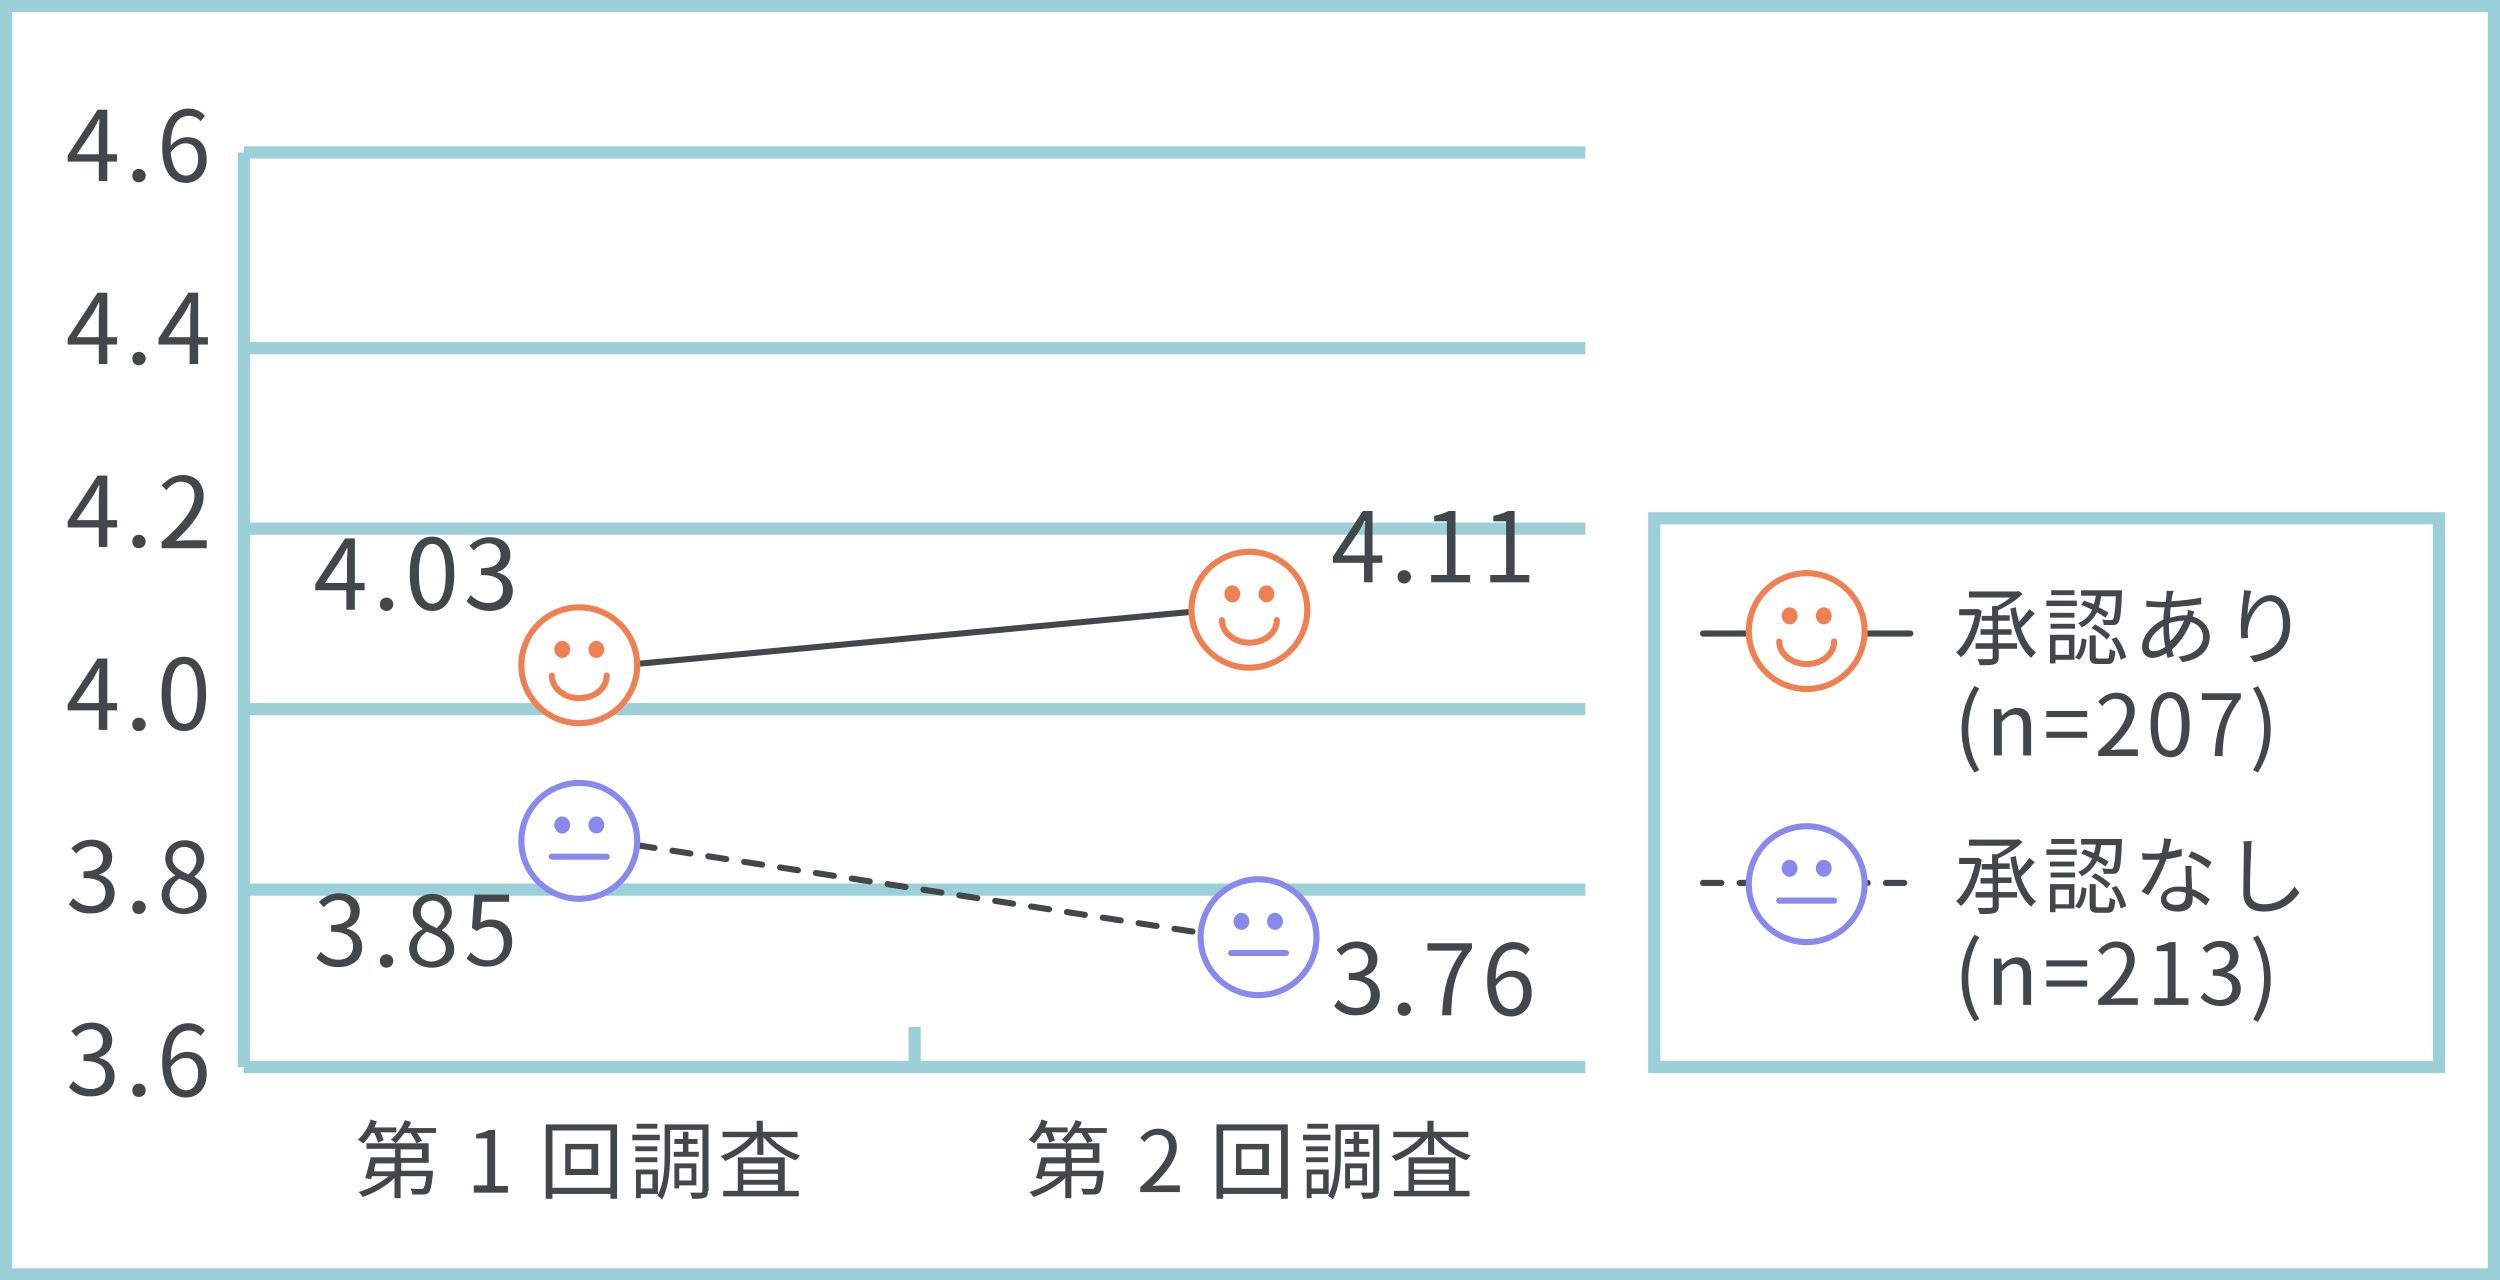 <?xml version="1.0" encoding="utf-8"?>
<!-- Generator: Adobe Illustrator 24.0.1, SVG Export Plug-In . SVG Version: 6.00 Build 0)  -->
<svg version="1.1" xmlns="http://www.w3.org/2000/svg" xmlns:xlink="http://www.w3.org/1999/xlink" x="0px" y="0px" width="410px"
	 height="210px" viewBox="0 0 410 210" style="enable-background:new 0 0 410 210;" xml:space="preserve">
<style type="text/css">
	.st0{fill:#F2F2F2;}
	.st1{fill:#FFFFFF;}
	.st2{opacity:0.3;fill:url(#);}
	.st3{fill:#00653F;}
	.st4{fill:#EF8054;}
	.st5{fill:#9CD0D8;}
	.st6{fill:#CCE8EA;}
	.st7{clip-path:url(#SVGID_8_);}
	.st8{opacity:0.6;clip-path:url(#SVGID_8_);fill:#FFFFFF;}
	.st9{clip-path:url(#SVGID_10_);}
	.st10{opacity:0.6;clip-path:url(#SVGID_10_);fill:#FFFFFF;}
	.st11{fill:none;stroke:#FFFFFF;stroke-width:2;stroke-linecap:round;stroke-linejoin:round;stroke-miterlimit:10;}
	.st12{fill:#B5B5B5;}
	.st13{opacity:0.6;fill:#FFFFFF;}
	.st14{fill:#42474C;}
	.st15{fill:#FFFFFF;stroke:#9CD0D8;stroke-width:2;stroke-miterlimit:10;}
	.st16{fill:#FFFFFF;stroke:#42474C;stroke-width:2;stroke-miterlimit:10;}
	.st17{fill:none;stroke:#42474C;stroke-linecap:round;stroke-miterlimit:10;}
	.st18{fill:none;stroke:#42474C;stroke-linecap:round;stroke-miterlimit:10;stroke-dasharray:2.976,2.976;}
	.st19{fill:none;stroke:#42474C;stroke-linecap:round;stroke-miterlimit:10;stroke-dasharray:3,3;}
	.st20{fill:#FFFFFF;stroke:#9CD0D8;stroke-width:2;stroke-linecap:square;stroke-miterlimit:10;}
	.st21{fill:none;stroke:#42474C;stroke-linecap:round;stroke-miterlimit:10;stroke-dasharray:3.049,3.049;}
	.st22{fill:#FCBAA2;}
	.st23{clip-path:url(#SVGID_12_);}
	.st24{fill:none;stroke:#9CD0D8;stroke-width:2;stroke-miterlimit:10;}
	.st25{fill:none;stroke:#42474C;stroke-miterlimit:10;}
	.st26{fill:#FBB03B;}
	.st27{fill:none;stroke:#42474C;stroke-width:2;stroke-linecap:round;stroke-linejoin:round;}
	.st28{fill:none;stroke:#42474C;stroke-width:2;stroke-linecap:round;stroke-linejoin:round;stroke-dasharray:7.921,7.921;}
	.st29{fill:none;stroke:#FBB03B;stroke-width:4;stroke-linecap:round;stroke-linejoin:round;stroke-miterlimit:10;}
	.st30{fill:none;stroke:#EF8054;stroke-width:2;stroke-miterlimit:10;}
	.st31{fill:none;stroke:#EF8054;stroke-linecap:round;stroke-miterlimit:10;}
	.st32{fill:#8888ED;}
	.st33{fill:none;stroke:#8888ED;stroke-linecap:round;stroke-miterlimit:10;}
	.st34{fill:none;stroke:#42474C;stroke-width:2;stroke-linecap:round;stroke-linejoin:round;stroke-dasharray:8.118,8.118;}
	.st35{fill:#00B900;}
	.st36{opacity:0.8;}
	.st37{fill:url(#SVGID_15_);}
	.st38{fill:#00ACEE;}
	.st39{fill:#3B5998;}
	.st40{fill:#C4302B;}
	.st41{fill:none;stroke:#4F4F4F;stroke-miterlimit:10;}
	.st42{display:none;}
</style>
<g id="レイヤー_3">
	<rect x="-511.1" y="-1550" class="st0" width="1982.3" height="6919.1"/>
</g>
<g id="レイヤー_4">
</g>
<g id="レイヤー_7">
	<g>
		<rect x="-20" y="-130" class="st1" width="1000" height="380"/>
	</g>
	<g id="SVGID_7_">
		<rect x="1" y="1" class="st1" width="408" height="208"/>
		<path class="st5" d="M408,2v206H2V2H408 M410,0H0v210h410V0L410,0z"/>
	</g>
	<line class="st15" x1="40" y1="25" x2="260" y2="25"/>
	<line class="st15" x1="260" y1="175" x2="40" y2="175"/>
	<line class="st15" x1="40" y1="175" x2="40" y2="25"/>
	<line class="st15" x1="40" y1="57.1" x2="260" y2="57.1"/>
	<line class="st15" x1="40" y1="86.7" x2="260" y2="86.7"/>
	<line class="st15" x1="40" y1="116.3" x2="260" y2="116.3"/>
	<line class="st15" x1="40" y1="145.9" x2="260" y2="145.9"/>
	<g>
		<g>
			<path class="st14" d="M19.2,26.5h-1.6v3.2h-1.4v-3.2h-5.1v-1L16,18h1.6v7.3h1.6V26.5z M16.2,25.3v-3.6c0-0.6,0.1-1.5,0.1-2.1
				h-0.1c-0.3,0.6-0.6,1.2-0.9,1.7l-2.7,4H16.2z"/>
			<path class="st14" d="M21.7,28.8c0-0.7,0.5-1.1,1.1-1.1c0.6,0,1.1,0.5,1.1,1.1s-0.5,1.1-1.1,1.1C22.1,29.9,21.7,29.5,21.7,28.8z"
				/>
			<path class="st14" d="M32.9,19.9C32.5,19.3,31.7,19,31,19c-1.6,0-3,1.2-3,4.9c0.7-0.9,1.7-1.4,2.7-1.4c2,0,3.2,1.2,3.2,3.7
				c0,2.3-1.5,3.8-3.4,3.8c-2.3,0-3.9-1.9-3.9-5.8c0-4.6,2.1-6.4,4.3-6.4c1.2,0,2.1,0.5,2.7,1.2L32.9,19.9z M32.5,26.1
				c0-1.6-0.7-2.6-2.1-2.6c-0.7,0-1.6,0.4-2.4,1.5c0.2,2.4,1.1,3.8,2.5,3.8C31.7,28.8,32.5,27.7,32.5,26.1z"/>
			<path class="st14" d="M19.2,56.5h-1.6v3.2h-1.4v-3.2h-5.1v-1L16,48h1.6v7.3h1.6V56.5z M16.2,55.3v-3.6c0-0.6,0.1-1.5,0.1-2.1
				h-0.1c-0.3,0.6-0.6,1.2-0.9,1.7l-2.7,4H16.2z"/>
			<path class="st14" d="M21.7,58.8c0-0.7,0.5-1.1,1.1-1.1c0.6,0,1.1,0.5,1.1,1.1s-0.5,1.1-1.1,1.1C22.1,59.9,21.7,59.5,21.7,58.8z"
				/>
			<path class="st14" d="M34.1,56.5h-1.6v3.2h-1.4v-3.2h-5.1v-1l4.9-7.5h1.6v7.3h1.6V56.5z M31.2,55.3v-3.6c0-0.6,0.1-1.5,0.1-2.1
				h-0.1c-0.3,0.6-0.6,1.2-0.9,1.7l-2.7,4H31.2z"/>
			<path class="st14" d="M19.2,86.5h-1.6v3.2h-1.4v-3.2h-5.1v-1L16,78h1.6v7.3h1.6V86.5z M16.2,85.3v-3.6c0-0.6,0.1-1.5,0.1-2.1
				h-0.1c-0.3,0.6-0.6,1.2-0.9,1.7l-2.7,4H16.2z"/>
			<path class="st14" d="M21.7,88.8c0-0.7,0.5-1.1,1.1-1.1c0.6,0,1.1,0.5,1.1,1.1s-0.5,1.1-1.1,1.1C22.1,89.9,21.7,89.5,21.7,88.8z"
				/>
			<path class="st14" d="M26.5,88.9c3.7-3.2,5.4-5.6,5.4-7.6c0-1.3-0.7-2.3-2.2-2.3c-1,0-1.8,0.6-2.4,1.4l-0.8-0.8
				c1-1,2-1.7,3.5-1.7c2.1,0,3.4,1.4,3.4,3.5c0,2.3-1.8,4.7-4.6,7.3c0.6,0,1.3-0.1,1.9-0.1h3.2v1.3h-7.4V88.9z"/>
			<path class="st14" d="M19.2,116.5h-1.6v3.2h-1.4v-3.2h-5.1v-1L16,108h1.6v7.3h1.6V116.5z M16.2,115.3v-3.6c0-0.6,0.1-1.5,0.1-2.1
				h-0.1c-0.3,0.6-0.6,1.2-0.9,1.7l-2.7,4H16.2z"/>
			<path class="st14" d="M21.7,118.8c0-0.7,0.5-1.1,1.1-1.1c0.6,0,1.1,0.5,1.1,1.1s-0.5,1.1-1.1,1.1
				C22.1,119.9,21.7,119.5,21.7,118.8z"/>
			<path class="st14" d="M26.5,113.8c0-4.1,1.4-6.1,3.7-6.1c2.2,0,3.6,2,3.6,6.1c0,4.1-1.4,6.1-3.6,6.1
				C28,119.9,26.5,117.9,26.5,113.8z M32.4,113.8c0-3.4-0.9-4.9-2.2-4.9c-1.3,0-2.2,1.4-2.2,4.9c0,3.5,0.9,4.9,2.2,4.9
				C31.5,118.8,32.4,117.3,32.4,113.8z"/>
			<path class="st14" d="M11.3,148.3l0.7-1c0.7,0.7,1.6,1.3,2.9,1.3c1.4,0,2.4-0.8,2.4-2.2c0-1.4-0.9-2.4-3.6-2.4v-1.1
				c2.4,0,3.2-1,3.2-2.2c0-1.1-0.8-1.9-2-1.9c-0.9,0-1.8,0.5-2.4,1.2l-0.8-0.9c0.9-0.8,1.9-1.4,3.3-1.4c2,0,3.4,1.1,3.4,2.9
				c0,1.4-0.8,2.4-2.1,2.8v0.1c1.4,0.3,2.5,1.4,2.5,3c0,2.1-1.7,3.3-3.8,3.3C13.2,149.9,12.1,149.2,11.3,148.3z"/>
			<path class="st14" d="M21.7,148.8c0-0.7,0.5-1.1,1.1-1.1c0.6,0,1.1,0.5,1.1,1.1s-0.5,1.1-1.1,1.1
				C22.1,149.9,21.7,149.5,21.7,148.8z"/>
			<path class="st14" d="M26.5,146.8c0-1.6,1.1-2.7,2.2-3.2v-0.1c-0.9-0.6-1.6-1.5-1.6-2.7c0-1.8,1.4-3,3.2-3c2,0,3.2,1.3,3.2,3.1
				c0,1.2-0.9,2.3-1.6,2.8v0.1c1,0.6,2,1.5,2,3.1c0,1.7-1.5,3-3.7,3C28.1,149.9,26.5,148.6,26.5,146.8z M32.5,146.9
				c0-1.6-1.4-2.2-3.1-2.8c-0.9,0.6-1.6,1.5-1.6,2.7c0,1.2,1,2.2,2.4,2.2C31.6,148.8,32.5,148,32.5,146.9z M32.2,141
				c0-1.2-0.7-2.1-2-2.1c-1.1,0-1.9,0.8-1.9,1.9c0,1.4,1.3,2,2.6,2.6C31.8,142.6,32.2,141.8,32.2,141z"/>
			<path class="st14" d="M11.3,178.3l0.7-1c0.7,0.7,1.6,1.3,2.9,1.3c1.4,0,2.4-0.8,2.4-2.2c0-1.4-0.9-2.4-3.6-2.4v-1.1
				c2.4,0,3.2-1,3.2-2.2c0-1.1-0.8-1.9-2-1.9c-0.9,0-1.8,0.5-2.4,1.2l-0.8-0.9c0.9-0.8,1.9-1.4,3.3-1.4c2,0,3.4,1.1,3.4,2.9
				c0,1.4-0.8,2.4-2.1,2.8v0.1c1.4,0.3,2.5,1.4,2.5,3c0,2.1-1.7,3.3-3.8,3.3C13.2,179.9,12.1,179.2,11.3,178.3z"/>
			<path class="st14" d="M21.7,178.8c0-0.7,0.5-1.1,1.1-1.1c0.6,0,1.1,0.5,1.1,1.1s-0.5,1.1-1.1,1.1
				C22.1,179.9,21.7,179.5,21.7,178.8z"/>
			<path class="st14" d="M32.9,169.9c-0.5-0.6-1.2-0.9-1.9-0.9c-1.6,0-3,1.2-3,4.9c0.7-0.9,1.7-1.4,2.7-1.4c2,0,3.2,1.2,3.2,3.7
				c0,2.3-1.5,3.8-3.4,3.8c-2.3,0-3.9-1.9-3.9-5.8c0-4.6,2.1-6.4,4.3-6.4c1.2,0,2.1,0.5,2.7,1.2L32.9,169.9z M32.5,176.1
				c0-1.6-0.7-2.6-2.1-2.6c-0.7,0-1.6,0.4-2.4,1.5c0.2,2.4,1.1,3.8,2.5,3.8C31.7,178.8,32.5,177.7,32.5,176.1z"/>
		</g>
	</g>
	<g>
		<g>
			<path class="st14" d="M59.8,96.8h-1.6v3.2h-1.4v-3.2h-5.1v-1l4.9-7.5h1.6v7.3h1.6V96.8z M56.9,95.6V92c0-0.6,0.1-1.5,0.1-2.1
				h-0.1c-0.3,0.6-0.6,1.2-0.9,1.7l-2.7,4H56.9z"/>
			<path class="st14" d="M62.3,99.1c0-0.7,0.5-1.1,1.1-1.1c0.6,0,1.1,0.5,1.1,1.1s-0.5,1.1-1.1,1.1C62.8,100.2,62.3,99.8,62.3,99.1z
				"/>
			<path class="st14" d="M67.2,94.1c0-4.1,1.4-6.1,3.7-6.1c2.2,0,3.6,2,3.6,6.1c0,4.1-1.4,6.1-3.6,6.1
				C68.6,100.2,67.2,98.2,67.2,94.1z M73.1,94.1c0-3.4-0.9-4.9-2.2-4.9c-1.3,0-2.2,1.4-2.2,4.9c0,3.5,0.9,4.9,2.2,4.9
				C72.2,99,73.1,97.6,73.1,94.1z"/>
			<path class="st14" d="M76.5,98.6l0.7-1c0.7,0.7,1.6,1.3,2.9,1.3c1.4,0,2.4-0.8,2.4-2.2c0-1.4-0.9-2.4-3.6-2.4v-1.1
				c2.4,0,3.2-1,3.2-2.2c0-1.1-0.8-1.9-2-1.9c-0.9,0-1.8,0.5-2.4,1.2L77,89.5c0.9-0.8,1.9-1.4,3.3-1.4c2,0,3.4,1.1,3.4,2.9
				c0,1.4-0.8,2.4-2.1,2.8v0.1c1.4,0.3,2.5,1.4,2.5,3c0,2.1-1.7,3.3-3.8,3.3C78.5,100.2,77.3,99.4,76.5,98.6z"/>
		</g>
	</g>
	<g>
		<g>
			<path class="st14" d="M51.9,157.1l0.7-1c0.7,0.7,1.6,1.3,2.9,1.3c1.4,0,2.4-0.8,2.4-2.2c0-1.4-0.9-2.4-3.6-2.4v-1.1
				c2.4,0,3.2-1,3.2-2.2c0-1.1-0.8-1.9-2-1.9c-0.9,0-1.8,0.5-2.4,1.2l-0.8-0.9c0.9-0.8,1.9-1.4,3.3-1.4c2,0,3.4,1.1,3.4,2.9
				c0,1.4-0.8,2.4-2.1,2.8v0.1c1.4,0.3,2.5,1.4,2.5,3c0,2.1-1.7,3.3-3.8,3.3C53.8,158.7,52.7,157.9,51.9,157.1z"/>
			<path class="st14" d="M62.3,157.6c0-0.7,0.5-1.1,1.1-1.1c0.6,0,1.1,0.5,1.1,1.1s-0.5,1.1-1.1,1.1
				C62.8,158.7,62.3,158.3,62.3,157.6z"/>
			<path class="st14" d="M67.1,155.6c0-1.6,1.1-2.7,2.2-3.2v-0.1c-0.9-0.6-1.6-1.5-1.6-2.7c0-1.8,1.4-3,3.2-3c2,0,3.2,1.3,3.2,3.1
				c0,1.2-0.9,2.3-1.6,2.8v0.1c1,0.6,2,1.5,2,3.1c0,1.7-1.5,3-3.7,3C68.7,158.7,67.1,157.4,67.1,155.6z M73.1,155.6
				c0-1.6-1.4-2.2-3.1-2.8c-0.9,0.6-1.6,1.5-1.6,2.7c0,1.2,1,2.2,2.4,2.2C72.2,157.6,73.1,156.8,73.1,155.6z M72.9,149.8
				c0-1.2-0.7-2.1-2-2.1c-1.1,0-1.9,0.8-1.9,1.9c0,1.4,1.3,2,2.6,2.6C72.5,151.4,72.9,150.6,72.9,149.8z"/>
			<path class="st14" d="M76.5,157.2l0.7-1c0.7,0.7,1.5,1.3,2.9,1.3c1.4,0,2.5-1.1,2.5-2.8c0-1.7-1-2.7-2.4-2.7
				c-0.8,0-1.3,0.2-2,0.7l-0.8-0.5l0.4-5.5h5.7v1.2h-4.4l-0.3,3.4c0.5-0.3,1-0.5,1.7-0.5c2,0,3.5,1.2,3.5,3.7s-1.9,4-3.8,4
				C78.4,158.7,77.3,157.9,76.5,157.2z"/>
		</g>
	</g>
	<g>
		<g>
			<path class="st14" d="M60.9,185.8c-0.4,0.7-0.9,1.3-1.3,1.7c-0.2-0.1-0.6-0.4-0.9-0.6c0.9-0.8,1.7-2,2.1-3.3l1,0.3
				c-0.1,0.4-0.3,0.7-0.4,1H65v0.8h-2.6c0.2,0.4,0.4,0.9,0.5,1.3l-0.9,0.4c-0.1-0.4-0.4-1.1-0.6-1.6H60.9z M71,192.1
				c0,0,0,0.3,0,0.4c-0.2,1.9-0.4,2.8-0.7,3.1c-0.2,0.2-0.5,0.3-0.9,0.3c-0.4,0-1,0-1.8,0c0-0.3-0.1-0.7-0.3-1
				c0.7,0.1,1.3,0.1,1.6,0.1c0.2,0,0.4,0,0.5-0.1c0.2-0.2,0.4-0.8,0.5-2h-4.2v3.6h-1v-3.3c-1.3,1.3-3.4,2.5-5.2,3.1
				c-0.2-0.3-0.4-0.6-0.7-0.8c1.7-0.5,3.6-1.5,4.9-2.6H61c-0.1,0.2-0.1,0.3-0.1,0.5l-1-0.2c0.3-0.9,0.6-2.3,0.9-3.4h4v-1.4h-4.7
				v-0.9h10.2v3.2h-4.5v1.3H71z M61.6,190.8c-0.1,0.4-0.2,0.9-0.3,1.3h3.4v-1.3H61.6z M71.5,185v0.8h-3.1c0.3,0.4,0.6,0.9,0.8,1.3
				l-0.9,0.4c-0.2-0.5-0.6-1.1-1-1.7h-1c-0.4,0.6-0.9,1.2-1.4,1.7c-0.2-0.2-0.6-0.5-0.8-0.6c1-0.8,1.8-1.9,2.3-3.2l1,0.3
				c-0.1,0.4-0.3,0.7-0.5,1H71.5z M65.7,189.9h3.5v-1.4h-3.5V189.9z"/>
			<path class="st14" d="M77.6,194.4h2.3v-7.7h-1.8V186c0.9-0.2,1.6-0.4,2.1-0.7h1v9.2h2.1v1.1h-5.6V194.4z"/>
			<path class="st14" d="M101.2,184.4v12.2h-1.1v-0.8h-9.5v0.8h-1.1v-12.2H101.2z M100.1,194.8v-9.4h-9.5v9.4H100.1z M98.1,187.6
				v5.1h-5.4v-5.1H98.1z M97,188.5h-3.4v3.2H97V188.5z"/>
			<path class="st14" d="M108.2,187h-4.5v-0.9h4.5V187z M105.1,195.8v0.7h-0.8v-4.7h3.6v4H105.1z M107.8,188.8h-3.6V188h3.6V188.8z
				 M104.2,189.8h3.6v0.8h-3.6V189.8z M107.8,185.1h-3.4v-0.8h3.4V185.1z M105.1,192.6v2.3h1.9v-2.3H105.1z M116.1,195.3
				c0,0.6-0.1,1-0.5,1.1c-0.4,0.2-1.1,0.2-2.1,0.2c0-0.3-0.2-0.7-0.3-1c0.7,0,1.5,0,1.7,0c0.2,0,0.3-0.1,0.3-0.3v-10h-5.3v4.1
				c0,2.2-0.2,5.3-1.3,7.3c-0.2-0.2-0.6-0.5-0.8-0.6c1.1-1.9,1.2-4.7,1.2-6.7v-5h7.2V195.3z M112,188.9v-1.3h-1.4v-0.8h1.4v-1.2h0.9
				v1.2h1.5v0.8h-1.5v1.3h1.7v0.8h-4.1v-0.8H112z M111.4,194.4v0.5h-0.8v-4.1h3.6v3.6H111.4z M111.4,191.6v2h2v-2H111.4z"/>
			<path class="st14" d="M126.3,186.5c1.2,1.3,3.1,2.4,4.9,3c-0.2,0.2-0.5,0.6-0.7,0.8c-1.9-0.7-4-2.2-5.3-3.8v2.9h-1v-2.9
				c-1.3,1.7-3.3,3.1-5.3,3.9c-0.1-0.2-0.4-0.6-0.7-0.8c1.7-0.6,3.6-1.8,4.8-3.1h-4.5v-0.9h5.6v-1.8h1v1.8h5.7v0.9H126.3z
				 M128.7,195.3h2.3v0.9h-12.4v-0.9h2.4v-5.5h7.7V195.3z M121.9,190.8v1h5.7v-1H121.9z M127.6,192.5h-5.7v1h5.7V192.5z
				 M121.9,195.3h5.7v-1h-5.7V195.3z"/>
		</g>
	</g>
	<g>
		<g>
			<path class="st14" d="M170.9,185.8c-0.4,0.7-0.9,1.3-1.3,1.7c-0.2-0.1-0.6-0.4-0.9-0.6c0.9-0.8,1.7-2,2.1-3.3l1,0.3
				c-0.1,0.4-0.3,0.7-0.4,1h3.7v0.8h-2.6c0.2,0.4,0.4,0.9,0.5,1.3l-0.9,0.4c-0.1-0.4-0.4-1.1-0.6-1.6H170.9z M181,192.1
				c0,0,0,0.3,0,0.4c-0.2,1.9-0.4,2.8-0.7,3.1c-0.2,0.2-0.5,0.3-0.9,0.3c-0.4,0-1,0-1.8,0c0-0.3-0.1-0.7-0.3-1
				c0.7,0.1,1.3,0.1,1.6,0.1c0.2,0,0.4,0,0.5-0.1c0.2-0.2,0.4-0.8,0.5-2h-4.2v3.6h-1v-3.3c-1.3,1.3-3.4,2.5-5.2,3.1
				c-0.2-0.3-0.4-0.6-0.7-0.8c1.7-0.5,3.6-1.5,4.9-2.6H171c-0.1,0.2-0.1,0.3-0.1,0.5l-1-0.2c0.3-0.9,0.6-2.3,0.9-3.4h4v-1.4h-4.7
				v-0.9h10.2v3.2h-4.5v1.3H181z M171.6,190.8c-0.1,0.4-0.2,0.9-0.3,1.3h3.4v-1.3H171.6z M181.5,185v0.8h-3.1
				c0.3,0.4,0.6,0.9,0.8,1.3l-0.9,0.4c-0.2-0.5-0.6-1.1-1-1.7h-1c-0.4,0.6-0.9,1.2-1.4,1.7c-0.2-0.2-0.6-0.5-0.8-0.6
				c1-0.8,1.8-1.9,2.3-3.2l1,0.3c-0.1,0.4-0.3,0.7-0.5,1H181.5z M175.7,189.9h3.5v-1.4h-3.5V189.9z"/>
			<path class="st14" d="M187,194.7c3.2-2.8,4.7-4.9,4.7-6.6c0-1.2-0.6-2-1.9-2c-0.8,0-1.6,0.5-2.1,1.2l-0.7-0.7
				c0.8-0.9,1.7-1.5,3-1.5c1.8,0,3,1.2,3,3c0,2-1.6,4.1-4,6.4c0.5,0,1.2-0.1,1.7-0.1h2.8v1.1H187V194.7z"/>
			<path class="st14" d="M211.2,184.4v12.2h-1.1v-0.8h-9.5v0.8h-1.1v-12.2H211.2z M210.1,194.8v-9.4h-9.5v9.4H210.1z M208.1,187.6
				v5.1h-5.4v-5.1H208.1z M207,188.5h-3.4v3.2h3.4V188.5z"/>
			<path class="st14" d="M218.2,187h-4.5v-0.9h4.5V187z M215.1,195.8v0.7h-0.8v-4.7h3.6v4H215.1z M217.8,188.8h-3.6V188h3.6V188.8z
				 M214.2,189.8h3.6v0.8h-3.6V189.8z M217.8,185.1h-3.4v-0.8h3.4V185.1z M215.1,192.6v2.3h1.9v-2.3H215.1z M226.1,195.3
				c0,0.6-0.1,1-0.5,1.1c-0.4,0.2-1.1,0.2-2.1,0.2c0-0.3-0.2-0.7-0.3-1c0.7,0,1.5,0,1.7,0c0.2,0,0.3-0.1,0.3-0.3v-10h-5.3v4.1
				c0,2.2-0.2,5.3-1.3,7.3c-0.2-0.2-0.6-0.5-0.8-0.6c1.1-1.9,1.2-4.7,1.2-6.7v-5h7.2V195.3z M222,188.9v-1.3h-1.4v-0.8h1.4v-1.2h0.9
				v1.2h1.5v0.8h-1.5v1.3h1.7v0.8h-4.1v-0.8H222z M221.4,194.4v0.5h-0.8v-4.1h3.6v3.6H221.4z M221.4,191.6v2h2v-2H221.4z"/>
			<path class="st14" d="M236.3,186.5c1.2,1.3,3.1,2.4,4.9,3c-0.2,0.2-0.5,0.6-0.7,0.8c-1.9-0.7-4-2.2-5.3-3.8v2.9h-1v-2.9
				c-1.3,1.7-3.3,3.1-5.3,3.9c-0.1-0.2-0.4-0.6-0.7-0.8c1.7-0.6,3.6-1.8,4.8-3.1h-4.5v-0.9h5.6v-1.8h1v1.8h5.7v0.9H236.3z
				 M238.7,195.3h2.3v0.9h-12.4v-0.9h2.4v-5.5h7.7V195.3z M231.9,190.8v1h5.7v-1H231.9z M237.6,192.5h-5.7v1h5.7V192.5z
				 M231.9,195.3h5.7v-1h-5.7V195.3z"/>
		</g>
	</g>
	<g>
		<g>
			<path class="st14" d="M226.7,92.3h-1.6v3.2h-1.4v-3.2h-5.1v-1l4.9-7.5h1.6v7.3h1.6V92.3z M223.8,91.1v-3.6c0-0.6,0.1-1.5,0.1-2.1
				h-0.1c-0.3,0.6-0.6,1.2-0.9,1.7l-2.7,4H223.8z"/>
			<path class="st14" d="M229.2,94.6c0-0.7,0.5-1.1,1.1-1.1c0.6,0,1.1,0.5,1.1,1.1s-0.5,1.1-1.1,1.1
				C229.7,95.7,229.2,95.3,229.2,94.6z"/>
			<path class="st14" d="M234.7,94.3h2.6v-8.8h-2.1v-0.9c1-0.2,1.8-0.5,2.4-0.8h1.1v10.5h2.4v1.2h-6.4V94.3z"/>
			<path class="st14" d="M244.4,94.3h2.6v-8.8h-2.1v-0.9c1-0.2,1.8-0.5,2.4-0.8h1.1v10.5h2.4v1.2h-6.4V94.3z"/>
		</g>
	</g>
	<g>
		<g>
			<path class="st14" d="M218.8,165l0.7-1c0.7,0.7,1.6,1.3,2.9,1.3c1.4,0,2.4-0.8,2.4-2.2c0-1.4-0.9-2.4-3.6-2.4v-1.1
				c2.4,0,3.2-1,3.2-2.2c0-1.1-0.8-1.9-2-1.9c-0.9,0-1.8,0.5-2.4,1.2l-0.8-0.9c0.9-0.8,1.9-1.4,3.3-1.4c2,0,3.4,1.1,3.4,2.9
				c0,1.4-0.8,2.4-2.1,2.8v0.1c1.4,0.3,2.5,1.4,2.5,3c0,2.1-1.7,3.3-3.8,3.3C220.8,166.6,219.6,165.9,218.8,165z"/>
			<path class="st14" d="M229.2,165.5c0-0.7,0.5-1.1,1.1-1.1c0.6,0,1.1,0.5,1.1,1.1s-0.5,1.1-1.1,1.1
				C229.7,166.6,229.2,166.2,229.2,165.5z"/>
			<path class="st14" d="M239.8,155.9h-5.7v-1.2h7.3v0.9c-2.8,3.5-3.3,6.3-3.4,10.9h-1.5C236.7,162,237.5,159.1,239.8,155.9z"/>
			<path class="st14" d="M250.2,156.6c-0.5-0.6-1.2-0.9-1.9-0.9c-1.6,0-3,1.2-3,4.9c0.7-0.9,1.7-1.4,2.7-1.4c2,0,3.2,1.2,3.2,3.7
				c0,2.3-1.5,3.8-3.4,3.8c-2.3,0-3.9-1.9-3.9-5.8c0-4.6,2.1-6.4,4.3-6.4c1.2,0,2.1,0.5,2.7,1.2L250.2,156.6z M249.8,162.8
				c0-1.6-0.7-2.6-2.1-2.6c-0.7,0-1.6,0.4-2.4,1.5c0.2,2.4,1.1,3.8,2.5,3.8C248.9,165.5,249.8,164.4,249.8,162.8z"/>
		</g>
	</g>
	<line class="st15" x1="150" y1="168.4" x2="150" y2="175"/>
	<rect x="90" y="132.9" class="st16" width="10" height="10"/>
	<rect x="90" y="104.1" transform="matrix(0.707 -0.707 0.707 0.707 -49.328 99.133)" class="st14" width="10" height="10"/>
	<rect x="200" y="148.5" class="st16" width="10" height="10"/>
	<rect x="200" y="95.1" transform="matrix(0.707 -0.707 0.707 0.707 -10.746 174.279)" class="st14" width="10" height="10"/>
	<line class="st17" x1="102.1" y1="109.1" x2="197.9" y2="100.1"/>
	<g>
		<g>
			<line class="st17" x1="100" y1="137.9" x2="101.5" y2="138.1"/>
			<line class="st18" x1="104.4" y1="138.6" x2="197" y2="153"/>
			<line class="st17" x1="198.5" y1="153.3" x2="200" y2="153.5"/>
		</g>
	</g>
	<rect x="271.3" y="85" class="st15" width="128.7" height="90"/>
	<line class="st19" x1="279.3" y1="144.8" x2="313.3" y2="144.8"/>
	<line class="st17" x1="279.3" y1="103.9" x2="313.3" y2="103.9"/>
	<g>
		<g>
			<path class="st14" d="M325,100.2c-0.5,3.5-1.8,6.2-3.4,7.6c-0.2-0.2-0.5-0.6-0.8-0.8c1.4-1.2,2.5-3.4,3.1-6.1h-2.6v-1h3l0.2,0
				L325,100.2z M327.8,105.5h3v0.9h-3v1.4c0,0.6-0.2,0.9-0.6,1.1c-0.5,0.2-1.3,0.2-2.5,0.2c-0.1-0.3-0.2-0.7-0.4-1c1,0,1.9,0,2.1,0
				c0.3,0,0.4-0.1,0.4-0.3v-1.4H324v-0.9h2.8v-1.4h-2v-0.9h2v-1.4H325V101h1.7v-1.6h0.8c0.8-0.4,1.6-0.9,2.2-1.4h-6.8v-1h7.9
				l0.2-0.1l0.7,0.5c-1,1-2.5,2-4,2.7v0.8h1.9v0.9h-1.9v1.4h2.2v0.9h-2.2V105.5z M333.7,100.6c-0.7,0.8-1.5,1.7-2.3,2.4
				c0.6,1.7,1.4,3.2,2.5,4c-0.2,0.2-0.6,0.6-0.8,0.9c-1.9-1.6-2.9-4.6-3.4-8.1l0.9-0.2c0.1,0.8,0.3,1.6,0.5,2.4
				c0.6-0.7,1.3-1.5,1.7-2.1L333.7,100.6z"/>
			<path class="st14" d="M340.6,99.4h-5v-0.9h5V99.4z M340.2,108.2h-3.1v0.6h-0.9v-4.7h4V108.2z M340.2,101.3h-4v-0.8h4V101.3z
				 M336.3,102.3h4v0.8h-4V102.3z M340.2,97.6h-3.8v-0.8h3.8V97.6z M337.1,105v2.4h2.2V105H337.1z M340.3,107.8
				c0.7-0.7,1-1.9,1.1-3.1l0.8,0.2c-0.1,1.2-0.4,2.6-1.2,3.3L340.3,107.8z M345.3,101.3c-0.4-0.3-0.9-0.6-1.4-0.9
				c-0.5,1-1.3,1.9-2.5,2.5c-0.1-0.2-0.4-0.6-0.6-0.7c1.2-0.5,1.9-1.3,2.3-2.2c-0.6-0.3-1.2-0.6-1.8-0.8l0.5-0.7
				c0.5,0.2,1.1,0.4,1.6,0.6c0.1-0.4,0.3-0.9,0.3-1.4h-2.4v-0.9h6.7c0,0,0,0.3,0,0.4c-0.1,3.3-0.3,4.5-0.6,4.9
				c-0.2,0.3-0.4,0.4-0.8,0.4c-0.3,0-1,0-1.6,0c0-0.3-0.1-0.7-0.3-0.9c0.6,0.1,1.2,0.1,1.4,0.1c0.2,0,0.4,0,0.4-0.1
				c0.2-0.3,0.4-1.2,0.5-3.8h-2.4c-0.1,0.6-0.2,1.2-0.4,1.8c0.6,0.3,1.2,0.6,1.6,0.9L345.3,101.3z M345.5,108c0.4,0,0.4-0.2,0.5-1.6
				c0.2,0.2,0.6,0.3,0.9,0.4c-0.1,1.7-0.4,2.1-1.2,2.1H344c-1,0-1.3-0.3-1.3-1.3v-3.4h1v3.4c0,0.4,0.1,0.4,0.5,0.4H345.5z
				 M343.6,102.4c0.9,0.5,2,1.2,2.5,1.8l-0.6,0.7c-0.5-0.6-1.6-1.4-2.5-1.9L343.6,102.4z M347.1,104.5c0.8,1,1.4,2.4,1.6,3.3
				l-0.9,0.4c-0.2-0.9-0.8-2.3-1.5-3.4L347.1,104.5z"/>
			<path class="st14" d="M359.6,101.1c1.7,0.5,2.8,1.8,2.8,3.3c0,2-1.3,3.7-4.5,4.2l-0.6-0.9c2.5-0.3,4-1.6,4-3.3c0-1-0.7-2-2-2.4
				c-0.8,2-1.9,3.5-3.1,4.5c0.1,0.4,0.2,0.8,0.3,1.1l-1,0.3c-0.1-0.2-0.2-0.5-0.2-0.8c-0.8,0.5-1.6,0.8-2.3,0.8
				c-0.9,0-1.7-0.6-1.7-1.8c0-1.8,1.6-3.6,3.5-4.5c0-0.7,0.1-1.4,0.2-2c-0.3,0-0.6,0-0.8,0c-0.6,0-1.7-0.1-2.2-0.1l0-1
				c0.5,0.1,1.7,0.2,2.3,0.2c0.3,0,0.6,0,0.9,0c0-0.4,0.1-0.8,0.1-1.1c0-0.2,0-0.5,0-0.7l1.2,0c-0.1,0.2-0.1,0.4-0.2,0.6
				c-0.1,0.3-0.1,0.6-0.2,1.1c1.8-0.1,3.4-0.3,4.9-0.6l0,1.1c-1.5,0.2-3.3,0.4-5,0.5c-0.1,0.5-0.1,1.1-0.1,1.7
				c0.8-0.2,1.6-0.4,2.3-0.4c0.2,0,0.3,0,0.5,0l0-0.1c0.1-0.2,0.1-0.6,0.1-0.8l1.1,0.3C359.8,100.4,359.7,100.8,359.6,101.1
				L359.6,101.1z M354.8,102.7c-1.3,0.8-2.4,2.1-2.4,3.3c0,0.6,0.3,0.8,0.8,0.8c0.5,0,1.2-0.2,1.9-0.7c-0.2-1-0.3-2.1-0.3-3.1V102.7
				z M358.1,101.8c-0.9,0-1.7,0.2-2.4,0.4c0,0.2,0,0.4,0,0.5c0,0.9,0.1,1.7,0.2,2.5c0.9-0.9,1.7-2,2.3-3.5H358.1z"/>
			<path class="st14" d="M369.2,96.9c-0.3,1-0.6,2.9-0.6,3.9c0.5-1.4,2-3.2,3.8-3.2c1.8,0,3.2,1.8,3.2,4.8c0,3.9-2.4,5.5-5.9,6.2
				l-0.7-1c3-0.5,5.4-1.7,5.4-5.2c0-2.2-0.7-3.8-2.2-3.8c-1.7,0-3.3,2.5-3.5,4.3c-0.1,0.5-0.1,1,0,1.7l-1.1,0.1
				c-0.1-0.5-0.1-1.3-0.1-2.2c0-1.3,0.3-3.4,0.4-4.5c0.1-0.4,0.1-0.9,0.1-1.2L369.2,96.9z"/>
			<path class="st14" d="M321.7,119.6c0-2.7,0.8-5,2.1-7.1l0.8,0.4c-1.2,2-1.8,4.4-1.8,6.7c0,2.4,0.6,4.7,1.8,6.7l-0.8,0.4
				C322.4,124.6,321.7,122.4,321.7,119.6z"/>
			<path class="st14" d="M327.1,116.3h1.1l0.1,1.1h0c0.7-0.7,1.5-1.3,2.5-1.3c1.6,0,2.3,1,2.3,3v4.8h-1.3v-4.7c0-1.4-0.4-2-1.4-2
				c-0.8,0-1.3,0.4-2.1,1.2v5.5h-1.3V116.3z"/>
			<path class="st14" d="M335.6,116.6h6.7v1h-6.7V116.6z M335.6,120h6.7v1h-6.7V120z"/>
			<path class="st14" d="M344.1,123.2c3.2-2.8,4.7-4.9,4.7-6.6c0-1.2-0.6-2-1.9-2c-0.8,0-1.6,0.5-2.1,1.2l-0.7-0.7
				c0.8-0.9,1.7-1.5,3-1.5c1.8,0,3,1.2,3,3c0,2-1.6,4.1-4,6.4c0.5,0,1.2-0.1,1.7-0.1h2.8v1.1h-6.5V123.2z"/>
			<path class="st14" d="M352.7,118.8c0-3.6,1.2-5.3,3.2-5.3c1.9,0,3.2,1.7,3.2,5.3c0,3.6-1.2,5.4-3.2,5.4
				C353.9,124.1,352.7,122.4,352.7,118.8z M357.8,118.8c0-3-0.8-4.3-1.9-4.3c-1.2,0-2,1.3-2,4.3c0,3,0.8,4.3,2,4.3
				C357.1,123.1,357.8,121.8,357.8,118.8z"/>
			<path class="st14" d="M366.1,114.8h-5v-1.1h6.4v0.8c-2.4,3.1-2.9,5.5-3,9.5h-1.3C363.4,120.1,364.1,117.6,366.1,114.8z"/>
			<path class="st14" d="M369.5,126.3c1.2-2,1.8-4.4,1.8-6.7c0-2.4-0.6-4.7-1.8-6.7l0.8-0.4c1.3,2.1,2.1,4.4,2.1,7.1
				c0,2.8-0.8,5-2.1,7.1L369.5,126.3z"/>
		</g>
	</g>
	<g>
		<g>
			<path class="st14" d="M325,141c-0.5,3.5-1.8,6.2-3.4,7.6c-0.2-0.2-0.5-0.6-0.8-0.8c1.4-1.2,2.5-3.4,3.1-6.1h-2.6v-1h3l0.2,0
				L325,141z M327.8,146.3h3v0.9h-3v1.4c0,0.6-0.2,0.9-0.6,1.1c-0.5,0.2-1.3,0.2-2.5,0.2c-0.1-0.3-0.2-0.7-0.4-1c1,0,1.9,0,2.1,0
				c0.3,0,0.4-0.1,0.4-0.3v-1.4H324v-0.9h2.8v-1.4h-2V144h2v-1.4H325v-0.9h1.7v-1.6h0.8c0.8-0.4,1.6-0.9,2.2-1.4h-6.8v-1h7.9
				l0.2-0.1l0.7,0.5c-1,1-2.5,2-4,2.7v0.8h1.9v0.9h-1.9v1.4h2.2v0.9h-2.2V146.3z M333.7,141.4c-0.7,0.8-1.5,1.7-2.3,2.4
				c0.6,1.7,1.4,3.2,2.5,4c-0.2,0.2-0.6,0.6-0.8,0.9c-1.9-1.6-2.9-4.6-3.4-8.1l0.9-0.2c0.1,0.8,0.3,1.6,0.5,2.4
				c0.6-0.7,1.3-1.5,1.7-2.1L333.7,141.4z"/>
			<path class="st14" d="M340.6,140.2h-5v-0.9h5V140.2z M340.2,149h-3.1v0.6h-0.9V145h4V149z M340.2,142.1h-4v-0.8h4V142.1z
				 M336.3,143.1h4v0.8h-4V143.1z M340.2,138.4h-3.8v-0.8h3.8V138.4z M337.1,145.9v2.4h2.2v-2.4H337.1z M340.3,148.6
				c0.7-0.7,1-1.9,1.1-3.1l0.8,0.2c-0.1,1.2-0.4,2.6-1.2,3.3L340.3,148.6z M345.3,142.1c-0.4-0.3-0.9-0.6-1.4-0.9
				c-0.5,1-1.3,1.9-2.5,2.5c-0.1-0.2-0.4-0.6-0.6-0.7c1.2-0.5,1.9-1.3,2.3-2.2c-0.6-0.3-1.2-0.6-1.8-0.8l0.5-0.7
				c0.5,0.2,1.1,0.4,1.6,0.6c0.1-0.4,0.3-0.9,0.3-1.4h-2.4v-0.9h6.7c0,0,0,0.3,0,0.4c-0.1,3.3-0.3,4.5-0.6,4.9
				c-0.2,0.3-0.4,0.4-0.8,0.4c-0.3,0-1,0-1.6,0c0-0.3-0.1-0.7-0.3-0.9c0.6,0.1,1.2,0.1,1.4,0.1c0.2,0,0.4,0,0.4-0.1
				c0.2-0.3,0.4-1.2,0.5-3.8h-2.4c-0.1,0.6-0.2,1.2-0.4,1.8c0.6,0.3,1.2,0.6,1.6,0.9L345.3,142.1z M345.5,148.8
				c0.4,0,0.4-0.2,0.5-1.6c0.2,0.2,0.6,0.3,0.9,0.4c-0.1,1.7-0.4,2.1-1.2,2.1H344c-1,0-1.3-0.3-1.3-1.3v-3.4h1v3.4
				c0,0.4,0.1,0.4,0.5,0.4H345.5z M343.6,143.2c0.9,0.5,2,1.2,2.5,1.8l-0.6,0.7c-0.5-0.6-1.6-1.4-2.5-1.9L343.6,143.2z M347.1,145.3
				c0.8,1,1.4,2.4,1.6,3.3l-0.9,0.4c-0.2-0.9-0.8-2.3-1.5-3.4L347.1,145.3z"/>
			<path class="st14" d="M357.8,140.4c-0.7,0.2-1.6,0.4-2.5,0.5c-0.7,2-1.9,4.4-3,5.9l-1.1-0.6c1.2-1.3,2.3-3.6,3-5.2
				c-0.4,0-0.8,0-1.2,0c-0.5,0-1.1,0-1.6,0l-0.1-1.1c0.5,0.1,1.1,0.1,1.7,0.1c0.5,0,1,0,1.5-0.1c0.2-0.8,0.4-1.7,0.4-2.4l1.2,0.1
				c-0.1,0.5-0.3,1.3-0.5,2.1c0.7-0.1,1.5-0.3,2.2-0.5L357.8,140.4z M359.4,142c0,0.6,0,1,0,1.5c0,0.5,0.1,1.4,0.1,2.3
				c1.2,0.4,2.2,1.1,2.9,1.7l-0.6,1c-0.6-0.5-1.3-1.1-2.2-1.6c0,0.2,0,0.4,0,0.6c0,1.1-0.7,2-2.4,2c-1.5,0-2.8-0.6-2.8-2
				c0-1.3,1.2-2.1,2.8-2.1c0.5,0,0.9,0,1.3,0.1c0-1.1-0.1-2.5-0.1-3.5H359.4z M358.4,146.4c-0.4-0.1-0.9-0.2-1.4-0.2
				c-1,0-1.7,0.5-1.7,1.1c0,0.6,0.5,1.1,1.6,1.1c1.1,0,1.5-0.6,1.5-1.3C358.5,146.9,358.5,146.7,358.4,146.4z M362.1,142.4
				c-0.7-0.6-2.2-1.5-3.2-1.9l0.5-0.9c1,0.4,2.6,1.3,3.3,1.8L362.1,142.4z"/>
			<path class="st14" d="M369.3,137.9c-0.1,0.4-0.1,0.9-0.1,1.4c-0.1,1.6-0.2,4.8-0.2,6.9c0,1.5,1,2.1,2.3,2.1c2.5,0,4-1.4,5-2.9
				l0.8,1c-0.9,1.3-2.7,3.1-5.8,3.1c-2,0-3.4-0.8-3.4-3.1c0-2.1,0.1-5.6,0.1-7c0-0.5,0-1-0.1-1.4L369.3,137.9z"/>
			<path class="st14" d="M321.7,160.4c0-2.7,0.8-5,2.1-7.1l0.8,0.4c-1.2,2-1.8,4.4-1.8,6.7c0,2.4,0.6,4.8,1.8,6.7l-0.8,0.4
				C322.4,165.4,321.7,163.2,321.7,160.4z"/>
			<path class="st14" d="M327.1,157.2h1.1l0.1,1.1h0c0.7-0.7,1.5-1.3,2.5-1.3c1.6,0,2.3,1,2.3,3v4.8h-1.3v-4.7c0-1.4-0.4-2-1.4-2
				c-0.8,0-1.3,0.4-2.1,1.2v5.5h-1.3V157.2z"/>
			<path class="st14" d="M335.6,157.5h6.7v1h-6.7V157.5z M335.6,160.8h6.7v1h-6.7V160.8z"/>
			<path class="st14" d="M344.1,164c3.2-2.8,4.7-4.9,4.7-6.6c0-1.2-0.6-2-1.9-2c-0.8,0-1.6,0.5-2.1,1.2l-0.7-0.7
				c0.8-0.9,1.7-1.5,3-1.5c1.8,0,3,1.2,3,3c0,2-1.6,4.1-4,6.4c0.5,0,1.2-0.1,1.7-0.1h2.8v1.1h-6.5V164z"/>
			<path class="st14" d="M353.2,163.7h2.3v-7.7h-1.8v-0.8c0.9-0.2,1.6-0.4,2.1-0.7h1v9.2h2.1v1.1h-5.6V163.7z"/>
			<path class="st14" d="M360.9,163.6l0.6-0.8c0.6,0.6,1.4,1.2,2.5,1.2c1.2,0,2.1-0.7,2.1-1.9c0-1.2-0.8-2.1-3.2-2.1v-1
				c2.1,0,2.8-0.9,2.8-2c0-1-0.7-1.6-1.7-1.7c-0.8,0-1.6,0.4-2.1,1l-0.7-0.8c0.8-0.7,1.7-1.2,2.9-1.2c1.7,0,3,0.9,3,2.6
				c0,1.2-0.7,2.1-1.8,2.5v0.1c1.2,0.3,2.2,1.2,2.2,2.6c0,1.8-1.5,2.9-3.3,2.9C362.6,165,361.5,164.3,360.9,163.6z"/>
			<path class="st14" d="M369.5,167.2c1.2-2,1.8-4.4,1.8-6.7c0-2.4-0.6-4.7-1.8-6.7l0.8-0.4c1.3,2.1,2.1,4.4,2.1,7.1
				c0,2.8-0.8,5-2.1,7.1L369.5,167.2z"/>
		</g>
	</g>
</g>
<g id="文字">
	<g>
		<g>
			<circle class="st1" cx="95" cy="109.1" r="9.5"/>
			<g>
				<path class="st4" d="M95,100.1c5,0,9,4,9,9s-4,9-9,9s-9-4-9-9S90,100.1,95,100.1 M95,99.1c-5.5,0-10,4.5-10,10
					c0,5.5,4.5,10,10,10c5.5,0,10-4.5,10-10C105,103.6,100.5,99.1,95,99.1L95,99.1z"/>
			</g>
		</g>
		<g>
			<g>
				<ellipse class="st4" cx="92.2" cy="106.5" rx="1.3" ry="1.4"/>
				<ellipse class="st4" cx="97.8" cy="106.5" rx="1.3" ry="1.4"/>
			</g>
		</g>
		<path class="st31" d="M99.5,110.8c0,2.1-2,3.7-4.5,3.7s-4.5-1.7-4.5-3.7"/>
	</g>
	<g>
		<g>
			<circle class="st1" cx="95" cy="137.9" r="9.5"/>
			<g>
				<path class="st32" d="M95,128.9c5,0,9,4,9,9s-4,9-9,9s-9-4-9-9S90,128.9,95,128.9 M95,127.9c-5.5,0-10,4.5-10,10
					c0,5.5,4.5,10,10,10c5.5,0,10-4.5,10-10C105,132.3,100.5,127.9,95,127.9L95,127.9z"/>
			</g>
		</g>
		<g>
			<g>
				<g>
					<ellipse class="st32" cx="92.2" cy="135.3" rx="1.3" ry="1.4"/>
				</g>
				<g>
					<ellipse class="st32" cx="97.8" cy="135.3" rx="1.3" ry="1.4"/>
				</g>
			</g>
		</g>
		<line class="st33" x1="99.5" y1="140.5" x2="90.5" y2="140.5"/>
	</g>
	<g>
		<g>
			<circle class="st1" cx="206.4" cy="153.7" r="9.5"/>
			<g>
				<path class="st32" d="M206.4,144.7c5,0,9,4,9,9s-4,9-9,9s-9-4-9-9S201.4,144.7,206.4,144.7 M206.4,143.7c-5.5,0-10,4.5-10,10
					s4.5,10,10,10c5.5,0,10-4.5,10-10S211.9,143.7,206.4,143.7L206.4,143.7z"/>
			</g>
		</g>
		<g>
			<g>
				<g>
					<ellipse class="st32" cx="203.6" cy="151.1" rx="1.3" ry="1.4"/>
				</g>
				<g>
					<ellipse class="st32" cx="209.1" cy="151.1" rx="1.3" ry="1.4"/>
				</g>
			</g>
		</g>
		<line class="st33" x1="210.9" y1="156.3" x2="201.9" y2="156.3"/>
	</g>
	<g>
		<g>
			<circle class="st1" cx="296.3" cy="145" r="9.5"/>
			<g>
				<path class="st32" d="M296.3,136c5,0,9,4,9,9s-4,9-9,9s-9-4-9-9S291.3,136,296.3,136 M296.3,135c-5.5,0-10,4.5-10,10
					c0,5.5,4.5,10,10,10c5.5,0,10-4.5,10-10C306.3,139.5,301.8,135,296.3,135L296.3,135z"/>
			</g>
		</g>
		<g>
			<g>
				<g>
					<ellipse class="st32" cx="293.5" cy="142.4" rx="1.3" ry="1.4"/>
				</g>
				<g>
					<ellipse class="st32" cx="299.1" cy="142.4" rx="1.3" ry="1.4"/>
				</g>
			</g>
		</g>
		<line class="st33" x1="300.8" y1="147.7" x2="291.8" y2="147.7"/>
	</g>
	<g>
		<g>
			<circle class="st1" cx="204.9" cy="100" r="9.5"/>
			<g>
				<path class="st4" d="M204.9,91c5,0,9,4,9,9s-4,9-9,9s-9-4-9-9S199.9,91,204.9,91 M204.9,90c-5.5,0-10,4.5-10,10
					c0,5.5,4.5,10,10,10c5.5,0,10-4.5,10-10C214.9,94.5,210.4,90,204.9,90L204.9,90z"/>
			</g>
		</g>
		<g>
			<g>
				<ellipse class="st4" cx="202.1" cy="97.4" rx="1.3" ry="1.4"/>
				<ellipse class="st4" cx="207.7" cy="97.4" rx="1.3" ry="1.4"/>
			</g>
		</g>
		<path class="st31" d="M209.4,101.7c0,2.1-2,3.7-4.5,3.7c-2.5,0-4.5-1.7-4.5-3.7"/>
	</g>
	<g>
		<g>
			<circle class="st1" cx="296.3" cy="103.5" r="9.5"/>
			<g>
				<path class="st4" d="M296.3,94.5c5,0,9,4,9,9s-4,9-9,9s-9-4-9-9S291.3,94.5,296.3,94.5 M296.3,93.5c-5.5,0-10,4.5-10,10
					c0,5.5,4.5,10,10,10c5.5,0,10-4.5,10-10C306.3,98,301.8,93.5,296.3,93.5L296.3,93.5z"/>
			</g>
		</g>
		<g>
			<g>
				<ellipse class="st4" cx="293.5" cy="101" rx="1.3" ry="1.4"/>
				<ellipse class="st4" cx="299.1" cy="101" rx="1.3" ry="1.4"/>
			</g>
		</g>
		<path class="st31" d="M300.8,105.2c0,2.1-2,3.7-4.5,3.7s-4.5-1.7-4.5-3.7"/>
	</g>
</g>
<g id="headfoot">
</g>
<g id="ガイド" class="st42">
</g>
</svg>
